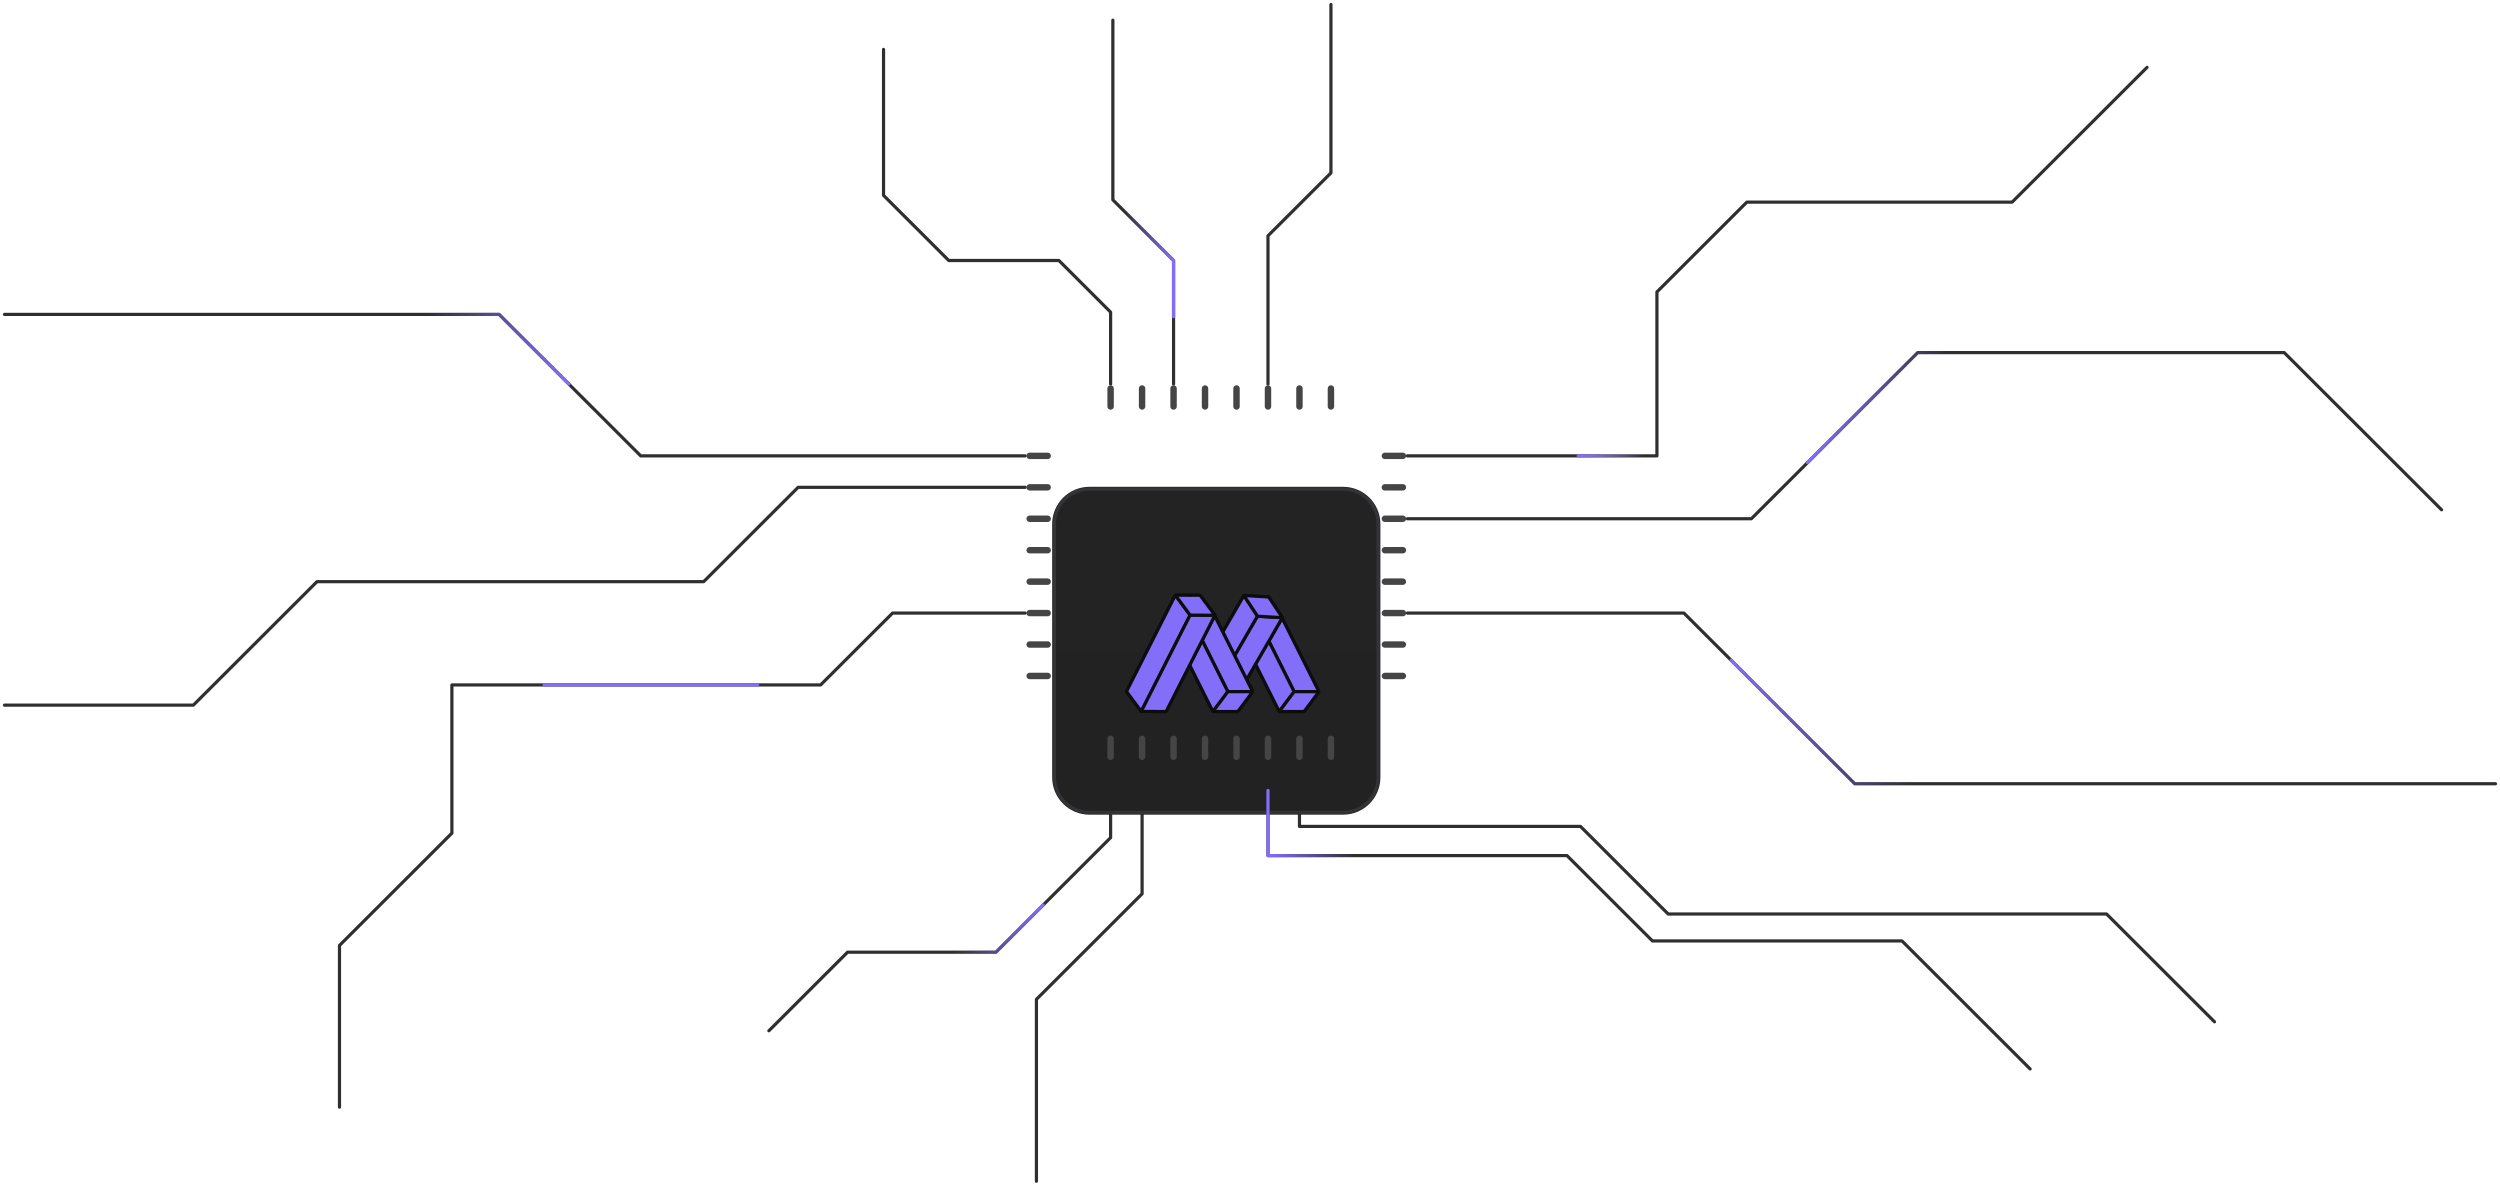 <svg width="778" height="369" viewBox="0 0 778 369" fill="none" xmlns="http://www.w3.org/2000/svg">
<g clip-path="url(#clip0_2001_2)">
<path d="M437.975 161.438H545.02L596.793 109.722H710.835L759.809 158.642" stroke="#2F2F2F" stroke-linecap="round" stroke-linejoin="round"/>
<path d="M437.975 190.79H524.031L577.203 243.903H776.601" stroke="#2F2F2F" stroke-linecap="round" stroke-linejoin="round"/>
<path d="M355.417 236.915V278.148L322.534 310.994V367.602" stroke="#2F2F2F" stroke-linecap="round" stroke-linejoin="round"/>
<path d="M394.597 236.915V266.267H487.649L514.236 292.824H591.896L631.775 332.659" stroke="#2F2F2F" stroke-linecap="round" stroke-linejoin="round"/>
<path d="M404.392 236.915V257.182H491.847L519.133 284.438H655.563L689.146 317.983" stroke="#2F2F2F" stroke-linecap="round" stroke-linejoin="round"/>
<path d="M345.622 236.915V260.676L309.941 296.318H263.764L239.277 320.778" stroke="#2F2F2F" stroke-linecap="round" stroke-linejoin="round"/>
<path d="M437.975 141.869H515.635V90.852L543.621 62.898H626.178L668.157 20.966" stroke="#2F2F2F" stroke-linecap="round" stroke-linejoin="round"/>
<path d="M345.622 119.506V97.142L329.531 81.068H295.248L274.959 60.801V15.375" stroke="#2F2F2F" stroke-linecap="round" stroke-linejoin="round"/>
<path d="M365.212 119.506V81.068L346.322 62.199V6.29" stroke="#2F2F2F" stroke-linecap="round" stroke-linejoin="round"/>
<path d="M394.597 119.506V73.381L414.187 53.812V1.398" stroke="#2F2F2F" stroke-linecap="round" stroke-linejoin="round"/>
<path d="M319.036 141.869H199.397L155.32 97.841H72.763H1.399" stroke="#2F2F2F" stroke-linecap="round" stroke-linejoin="round"/>
<path d="M319.036 151.653H248.372L218.987 181.006H98.649L60.169 219.443H1.399" stroke="#2F2F2F" stroke-linecap="round" stroke-linejoin="round"/>
<path d="M319.036 190.79H277.757L255.369 213.153H140.628V259.278L105.646 294.222V344.54" stroke="#2F2F2F" stroke-linecap="round" stroke-linejoin="round"/>
<g filter="url(#filter0_ddddi_2001_2)">
<path d="M417.965 126.494H339.046C332.631 126.494 327.432 131.688 327.432 138.096V216.927C327.432 223.334 332.631 228.528 339.046 228.528H417.965C424.379 228.528 429.579 223.334 429.579 216.927V138.096C429.579 131.688 424.379 126.494 417.965 126.494Z" fill="url(#paint0_linear_2001_2)"/>
<path d="M417.965 127.193H339.046C333.018 127.193 328.131 132.074 328.131 138.096V216.927C328.131 222.949 333.018 227.83 339.046 227.83H417.965C423.993 227.83 428.88 222.949 428.88 216.927V138.096C428.88 132.074 423.993 127.193 417.965 127.193Z" stroke="#8797AB" stroke-opacity="0.15"/>
<path d="M385.945 172.137L393.667 172.135L398.299 165.956L390.577 165.958L385.945 172.137Z" fill="#4D4D4D" stroke="#0D0D0D" stroke-miterlimit="1"/>
<path d="M385.945 172.136L393.667 172.135L405.823 196.431L398.101 196.433L385.945 172.136Z" fill="#999999" stroke="#0D0D0D" stroke-miterlimit="1"/>
<path d="M393.667 172.135L398.299 165.956L410.455 190.252L405.823 196.431L393.667 172.135Z" fill="#999999" stroke="#0D0D0D" stroke-miterlimit="1"/>
<path d="M390.577 165.958L398.299 165.956L410.455 190.252L402.733 190.254L390.577 165.958Z" fill="#836EF9" stroke="#0D0D0D" stroke-miterlimit="1"/>
<path d="M390.577 165.958L385.945 172.136L398.101 196.433L402.732 190.254L390.577 165.958Z" fill="#836EF9" stroke="#0D0D0D" stroke-miterlimit="1"/>
<path d="M398.1 196.433L405.823 196.431L410.455 190.252L402.732 190.254L398.1 196.433Z" fill="#836EF9" stroke="#0D0D0D" stroke-miterlimit="1"/>
<mask id="mask0_2001_2" style="mask-type:alpha" maskUnits="userSpaceOnUse" x="377" y="157" width="28" height="32">
<rect x="378.213" y="157.5" width="25.799" height="30.404" fill="#D9D9D9" stroke="#0D0D0D"/>
</mask>
<g mask="url(#mask0_2001_2)">
<path d="M382.258 196.335L378.003 189.891L370.295 189.428L374.55 195.872L382.258 196.335Z" fill="#4D4D4D" stroke="#0D0D0D" stroke-miterlimit="1"/>
<path d="M382.258 196.335L378.003 189.891L394.81 160.78L399.065 167.224L382.258 196.335Z" fill="#999999" stroke="#0D0D0D" stroke-miterlimit="1"/>
<path d="M378.003 189.891L370.295 189.428L387.102 160.317L394.811 160.78L378.003 189.891Z" fill="#999999" stroke="#0D0D0D" stroke-miterlimit="1"/>
<path d="M374.55 195.872L370.295 189.428L387.102 160.317L391.357 166.761L374.55 195.872Z" fill="#836EF9" stroke="#0D0D0D" stroke-miterlimit="1"/>
<path d="M374.55 195.872L382.258 196.335L399.065 167.224L391.357 166.762L374.55 195.872Z" fill="#836EF9" stroke="#0D0D0D" stroke-miterlimit="1"/>
<path d="M399.065 167.224L394.811 160.78L387.102 160.317L391.357 166.762L399.065 167.224Z" fill="#836EF9" stroke="#0D0D0D" stroke-miterlimit="1"/>
</g>
<path d="M365.316 172.137L373.038 172.135L377.67 165.956L369.948 165.958L365.316 172.137Z" fill="#4D4D4D" stroke="#0D0D0D" stroke-miterlimit="1"/>
<path d="M365.316 172.136L373.038 172.135L385.194 196.431L377.472 196.433L365.316 172.136Z" fill="#999999" stroke="#0D0D0D" stroke-miterlimit="1"/>
<path d="M373.038 172.135L377.67 165.956L389.826 190.252L385.194 196.431L373.038 172.135Z" fill="#999999" stroke="#0D0D0D" stroke-miterlimit="1"/>
<path d="M369.948 165.958L377.67 165.956L389.826 190.252L382.104 190.254L369.948 165.958Z" fill="#836EF9" stroke="#0D0D0D" stroke-miterlimit="1"/>
<path d="M369.948 165.958L365.316 172.136L377.472 196.433L382.103 190.254L369.948 165.958Z" fill="#836EF9" stroke="#0D0D0D" stroke-miterlimit="1"/>
<path d="M377.472 196.433L385.194 196.431L389.826 190.252L382.103 190.254L377.472 196.433Z" fill="#836EF9" stroke="#0D0D0D" stroke-miterlimit="1"/>
<path d="M362.882 196.44L358.285 190.235L350.562 190.19L355.16 196.395L362.882 196.44Z" fill="#4D4D4D" stroke="#0D0D0D" stroke-miterlimit="1"/>
<path d="M362.882 196.44L358.284 190.235L373.491 160.258L378.089 166.462L362.882 196.44Z" fill="#999999" stroke="#0D0D0D" stroke-miterlimit="1"/>
<path d="M358.284 190.235L350.562 190.191L365.769 160.213L373.491 160.258L358.284 190.235Z" fill="#999999" stroke="#0D0D0D" stroke-miterlimit="1"/>
<path d="M355.16 196.395L350.562 190.19L365.769 160.213L370.367 166.417L355.16 196.395Z" fill="#836EF9" stroke="#0D0D0D" stroke-miterlimit="1"/>
<path d="M355.16 196.395L362.882 196.44L378.089 166.462L370.367 166.417L355.16 196.395Z" fill="#836EF9" stroke="#0D0D0D" stroke-miterlimit="1"/>
<path d="M378.089 166.462L373.491 160.258L365.769 160.213L370.367 166.418L378.089 166.462Z" fill="#836EF9" stroke="#0D0D0D" stroke-miterlimit="1"/>
</g>
<path d="M414.187 120.903V126.494" stroke="#454545" stroke-width="2" stroke-linecap="round"/>
<path d="M404.392 120.903V126.494" stroke="#454545" stroke-width="2" stroke-linecap="round"/>
<path d="M394.597 120.903V126.494" stroke="#454545" stroke-width="2" stroke-linecap="round"/>
<path d="M384.802 120.903V126.494" stroke="#454545" stroke-width="2" stroke-linecap="round"/>
<path d="M375.007 120.903V126.494" stroke="#454545" stroke-width="2" stroke-linecap="round"/>
<path d="M365.212 120.903V126.494" stroke="#454545" stroke-width="2" stroke-linecap="round"/>
<path d="M355.417 120.903V126.494" stroke="#454545" stroke-width="2" stroke-linecap="round"/>
<path d="M345.622 120.903V126.494" stroke="#454545" stroke-width="2" stroke-linecap="round"/>
<path d="M414.187 229.926V235.517" stroke="#454545" stroke-width="2" stroke-linecap="round"/>
<path d="M404.392 229.926V235.517" stroke="#454545" stroke-width="2" stroke-linecap="round"/>
<path d="M394.597 229.926V235.517" stroke="#454545" stroke-width="2" stroke-linecap="round"/>
<path d="M384.802 229.926V235.517" stroke="#454545" stroke-width="2" stroke-linecap="round"/>
<path d="M375.007 229.926V235.517" stroke="#454545" stroke-width="2" stroke-linecap="round"/>
<path d="M365.212 229.926V235.517" stroke="#454545" stroke-width="2" stroke-linecap="round"/>
<path d="M355.417 229.926V235.517" stroke="#454545" stroke-width="2" stroke-linecap="round"/>
<path d="M345.622 229.926V235.517" stroke="#454545" stroke-width="2" stroke-linecap="round"/>
<path d="M430.978 141.869H436.576" stroke="#454545" stroke-width="2" stroke-linecap="round"/>
<path d="M430.978 151.653H436.576" stroke="#454545" stroke-width="2" stroke-linecap="round"/>
<path d="M430.978 161.438H436.576" stroke="#454545" stroke-width="2" stroke-linecap="round"/>
<path d="M430.978 171.222H436.576" stroke="#454545" stroke-width="2" stroke-linecap="round"/>
<path d="M430.978 181.006H436.576" stroke="#454545" stroke-width="2" stroke-linecap="round"/>
<path d="M430.978 190.79H436.576" stroke="#454545" stroke-width="2" stroke-linecap="round"/>
<path d="M430.978 200.574H436.576" stroke="#454545" stroke-width="2" stroke-linecap="round"/>
<path d="M430.978 210.358H436.576" stroke="#454545" stroke-width="2" stroke-linecap="round"/>
<path d="M320.435 141.869H326.032" stroke="#454545" stroke-width="2" stroke-linecap="round"/>
<path d="M320.435 151.653H326.032" stroke="#454545" stroke-width="2" stroke-linecap="round"/>
<path d="M320.435 161.438H326.032" stroke="#454545" stroke-width="2" stroke-linecap="round"/>
<path d="M320.435 171.222H326.032" stroke="#454545" stroke-width="2" stroke-linecap="round"/>
<path d="M320.435 181.006H326.032" stroke="#454545" stroke-width="2" stroke-linecap="round"/>
<path d="M320.435 190.79H326.032" stroke="#454545" stroke-width="2" stroke-linecap="round"/>
<path d="M320.435 200.574H326.032" stroke="#454545" stroke-width="2" stroke-linecap="round"/>
<path d="M320.435 210.358H326.032" stroke="#454545" stroke-width="2" stroke-linecap="round"/>
<path d="M169.313 213.153H235.779" stroke="url(#paint1_linear_2001_2)" stroke-linecap="round" stroke-linejoin="round"/>
<path d="M427.48 266.267H394.597V246" stroke="url(#paint2_linear_2001_2)" stroke-linecap="round" stroke-linejoin="round"/>
<path d="M607.987 243.903H577.203L538.723 205.466" stroke="url(#paint3_linear_2001_2)" stroke-linecap="round" stroke-linejoin="round"/>
<path d="M616.383 109.722H596.793L562.511 143.966" stroke="url(#paint4_linear_2001_2)" stroke-linecap="round" stroke-linejoin="round"/>
<path d="M123.137 97.841H155.32L177.009 119.506" stroke="url(#paint5_linear_2001_2)" stroke-linecap="round" stroke-linejoin="round"/>
<path d="M346.322 31.449V62.199L365.212 81.068V98.54" stroke="url(#paint6_linear_2001_2)" stroke-linecap="round" stroke-linejoin="round"/>
<path d="M290.351 296.318H309.941L324.633 281.642" stroke="url(#paint7_linear_2001_2)" stroke-linecap="round" stroke-linejoin="round"/>
<path d="M515.635 127.193V141.869H491.147" stroke="url(#paint8_linear_2001_2)" stroke-linecap="round" stroke-linejoin="round"/>
</g>
<defs>
<filter id="filter0_ddddi_2001_2" x="311.432" y="126.494" width="134.147" height="134.034" filterUnits="userSpaceOnUse" color-interpolation-filters="sRGB">
<feFlood flood-opacity="0" result="BackgroundImageFix"/>
<feColorMatrix in="SourceAlpha" type="matrix" values="0 0 0 0 0 0 0 0 0 0 0 0 0 0 0 0 0 0 127 0" result="hardAlpha"/>
<feOffset dy="16"/>
<feGaussianBlur stdDeviation="8"/>
<feComposite in2="hardAlpha" operator="out"/>
<feColorMatrix type="matrix" values="0 0 0 0 0.165 0 0 0 0 0.2 0 0 0 0 0.275 0 0 0 0.04 0"/>
<feBlend mode="normal" in2="BackgroundImageFix" result="effect1_dropShadow_2001_2"/>
<feColorMatrix in="SourceAlpha" type="matrix" values="0 0 0 0 0 0 0 0 0 0 0 0 0 0 0 0 0 0 127 0" result="hardAlpha"/>
<feOffset dy="5"/>
<feGaussianBlur stdDeviation="2.5"/>
<feComposite in2="hardAlpha" operator="out"/>
<feColorMatrix type="matrix" values="0 0 0 0 0.165 0 0 0 0 0.2 0 0 0 0 0.275 0 0 0 0.03 0"/>
<feBlend mode="normal" in2="effect1_dropShadow_2001_2" result="effect2_dropShadow_2001_2"/>
<feColorMatrix in="SourceAlpha" type="matrix" values="0 0 0 0 0 0 0 0 0 0 0 0 0 0 0 0 0 0 127 0" result="hardAlpha"/>
<feOffset dy="3"/>
<feGaussianBlur stdDeviation="1.5"/>
<feComposite in2="hardAlpha" operator="out"/>
<feColorMatrix type="matrix" values="0 0 0 0 0.165 0 0 0 0 0.2 0 0 0 0 0.275 0 0 0 0.05 0"/>
<feBlend mode="normal" in2="effect2_dropShadow_2001_2" result="effect3_dropShadow_2001_2"/>
<feColorMatrix in="SourceAlpha" type="matrix" values="0 0 0 0 0 0 0 0 0 0 0 0 0 0 0 0 0 0 127 0" result="hardAlpha"/>
<feOffset dy="1"/>
<feGaussianBlur stdDeviation="0.5"/>
<feComposite in2="hardAlpha" operator="out"/>
<feColorMatrix type="matrix" values="0 0 0 0 0.165 0 0 0 0 0.2 0 0 0 0 0.275 0 0 0 0.03 0"/>
<feBlend mode="normal" in2="effect3_dropShadow_2001_2" result="effect4_dropShadow_2001_2"/>
<feBlend mode="normal" in="SourceGraphic" in2="effect4_dropShadow_2001_2" result="shape"/>
<feColorMatrix in="SourceAlpha" type="matrix" values="0 0 0 0 0 0 0 0 0 0 0 0 0 0 0 0 0 0 127 0" result="hardAlpha"/>
<feOffset/>
<feGaussianBlur stdDeviation="2"/>
<feComposite in2="hardAlpha" operator="arithmetic" k2="-1" k3="1"/>
<feColorMatrix type="matrix" values="0 0 0 0 0.055 0 0 0 0 0.247 0 0 0 0 0.494 0 0 0 0.06 0"/>
<feBlend mode="normal" in2="shape" result="effect5_innerShadow_2001_2"/>
</filter>
<linearGradient id="paint0_linear_2001_2" x1="378.505" y1="126.494" x2="378.505" y2="228.528" gradientUnits="userSpaceOnUse">
<stop stop-color="#232323"/>
<stop offset="1" stop-color="#222222"/>
</linearGradient>
<linearGradient id="paint1_linear_2001_2" x1="nan" y1="nan" x2="nan" y2="nan" gradientUnits="userSpaceOnUse">
<stop stop-color="#836EF9"/>
<stop offset="0.825" stop-color="#836EF9" stop-opacity="0"/>
</linearGradient>
<linearGradient id="paint2_linear_2001_2" x1="394.943" y1="256.134" x2="427.135" y2="256.134" gradientUnits="userSpaceOnUse">
<stop stop-color="#836EF9"/>
<stop offset="0.825" stop-color="#836EF9" stop-opacity="0"/>
</linearGradient>
<linearGradient id="paint3_linear_2001_2" x1="539.452" y1="224.685" x2="607.258" y2="224.685" gradientUnits="userSpaceOnUse">
<stop stop-color="#836EF9"/>
<stop offset="0.825" stop-color="#836EF9" stop-opacity="0"/>
</linearGradient>
<linearGradient id="paint4_linear_2001_2" x1="563.077" y1="126.844" x2="615.816" y2="126.844" gradientUnits="userSpaceOnUse">
<stop stop-color="#836EF9"/>
<stop offset="0.825" stop-color="#836EF9" stop-opacity="0"/>
</linearGradient>
<linearGradient id="paint5_linear_2001_2" x1="176.442" y1="108.674" x2="123.704" y2="108.674" gradientUnits="userSpaceOnUse">
<stop stop-color="#836EF9"/>
<stop offset="0.825" stop-color="#836EF9" stop-opacity="0"/>
</linearGradient>
<linearGradient id="paint6_linear_2001_2" x1="365.013" y1="64.997" x2="346.521" y2="64.997" gradientUnits="userSpaceOnUse">
<stop stop-color="#836EF9"/>
<stop offset="0.825" stop-color="#836EF9" stop-opacity="0"/>
</linearGradient>
<linearGradient id="paint7_linear_2001_2" x1="324.272" y1="288.98" x2="290.712" y2="288.98" gradientUnits="userSpaceOnUse">
<stop stop-color="#836EF9"/>
<stop offset="0.825" stop-color="#836EF9" stop-opacity="0"/>
</linearGradient>
<linearGradient id="paint8_linear_2001_2" x1="491.405" y1="134.53" x2="515.377" y2="134.53" gradientUnits="userSpaceOnUse">
<stop stop-color="#836EF9"/>
<stop offset="0.825" stop-color="#D0B6FF" stop-opacity="0"/>
</linearGradient>
<clipPath id="clip0_2001_2">
<rect width="778" height="369" fill="white"/>
</clipPath>
</defs>
</svg>
